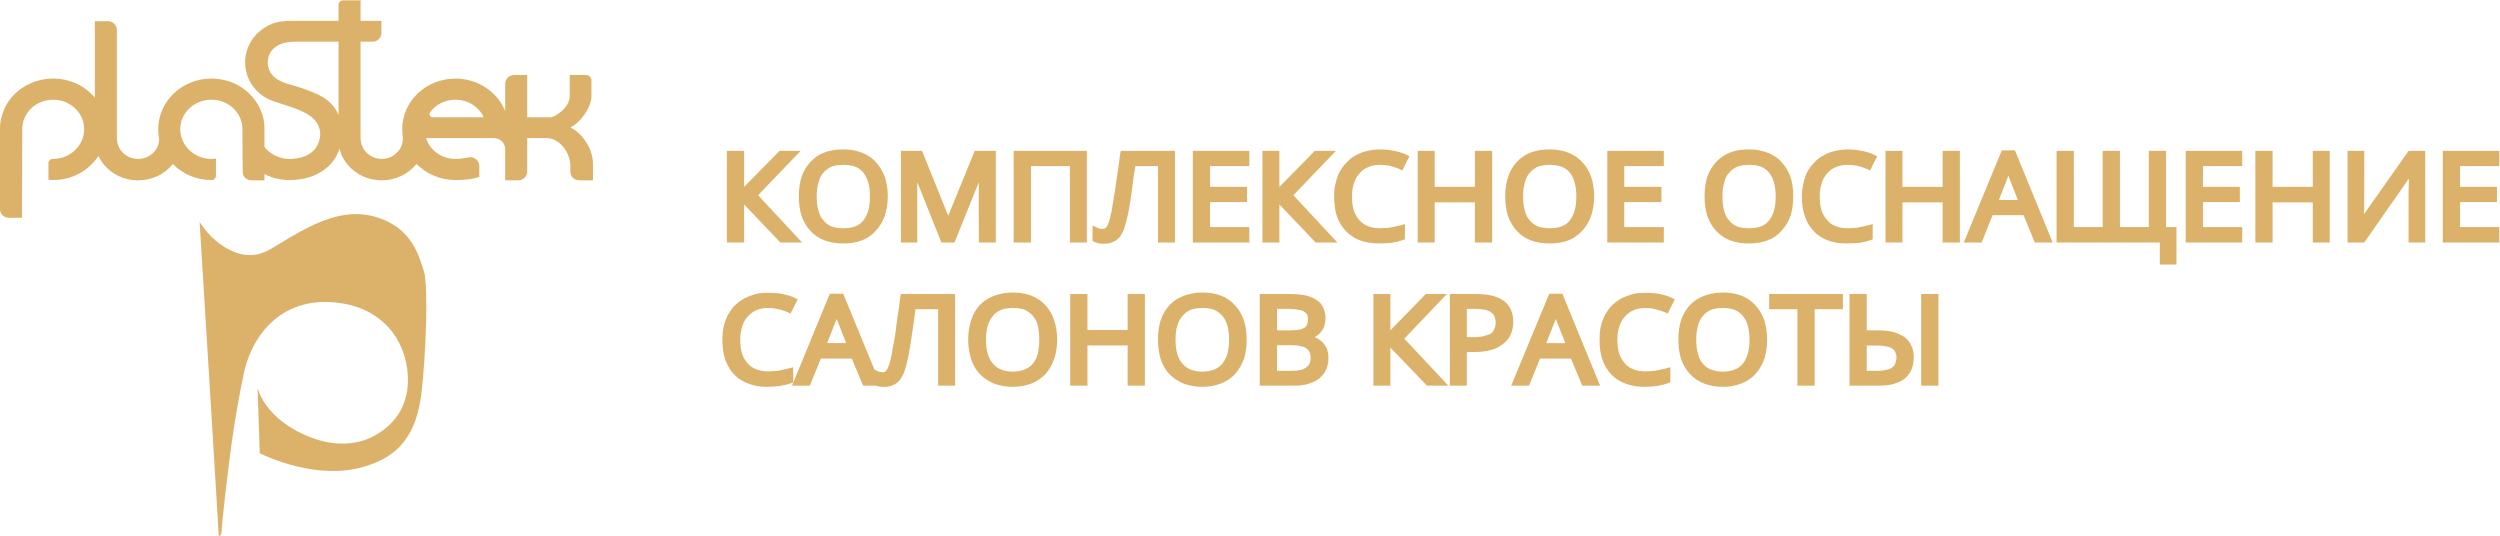 <?xml version="1.0" encoding="UTF-8" standalone="no"?> <svg xmlns:dc="http://purl.org/dc/elements/1.1/" xmlns:cc="http://creativecommons.org/ns#" xmlns:rdf="http://www.w3.org/1999/02/22-rdf-syntax-ns#" xmlns:svg="http://www.w3.org/2000/svg" xmlns="http://www.w3.org/2000/svg" viewBox="0 0 670.299 143.646" height="143.646" width="670.299" xml:space="preserve" id="svg2">  <defs id="defs6"> <clipPath id="clipPath18" clipPathUnits="userSpaceOnUse"> <path id="path16" d="M 0,419.528 H 595.276 V 0 H 0 Z"></path> </clipPath> </defs> <g transform="matrix(1.333,0,0,-1.333,-61.701,351.506)" id="g10"> <g id="g12"> <g clip-path="url(#clipPath18)" id="g14"> <g transform="translate(86.434,219.042)" id="g20"> <path id="path22" style="fill:#dcb26a;fill-opacity:1;fill-rule:nonzero;stroke:none" d="m 0,0 c 0,0 3.831,-62.122 3.831,-62.841 0,-0.658 0.598,-0.18 0.598,0.719 0,0.897 1.017,10.353 2.035,17.774 0.538,3.83 1.436,9.277 2.453,14.005 1.018,4.548 3.232,8.378 6.464,10.952 3.232,2.574 7.541,3.83 12.688,3.112 8.319,-1.077 13.406,-7.002 13.825,-14.723 0.239,-5.445 -2.215,-9.455 -6.583,-11.909 -3.352,-1.915 -8.02,-2.334 -12.928,-0.419 -9.456,3.65 -10.713,9.994 -10.713,9.994 l 0.419,-13.166 c 0,0 9.756,-5.027 19.092,-3.172 9.336,1.915 12.508,7.421 13.466,15.441 0.897,8.019 1.376,21.246 0.478,24.298 -0.718,2.274 -1.915,6.823 -6.164,9.396 C 30.104,4.728 21.785,-0.958 14.783,-5.147 13.047,-6.224 10.234,-7.601 6.344,-5.746 4.429,-4.848 2.035,-3.172 0,0"></path> </g> <g transform="translate(133.355,240.109)" id="g24"> <path id="path26" style="fill:#dcb26a;fill-opacity:1;fill-rule:nonzero;stroke:none" d="m 0,0 c -0.299,0 -0.479,0.12 -0.598,0.359 -0.12,0.18 -0.12,0.479 0.059,0.659 1.078,1.555 2.993,2.513 5.088,2.513 2.513,0 4.727,-1.436 5.685,-3.531 z m -18.972,0.479 c -0.538,1.257 -1.436,2.394 -2.633,3.231 -1.496,1.018 -3.232,1.617 -4.908,2.215 -1.735,0.598 -4.069,0.957 -5.386,2.155 -0.838,0.777 -1.316,1.795 -1.316,2.932 0,1.317 0.598,2.454 1.615,3.172 1.197,0.898 2.933,1.018 4.309,1.018 h 8.319 z M 27.65,-2.035 c 2.095,0.958 4.249,4.07 4.249,6.284 v 3.172 c 0,0.599 -0.479,1.078 -1.137,1.078 H 27.53 V 4.249 C 27.53,1.915 24.538,0 23.64,0 h -4.668 v 8.499 h -2.633 c -1.018,0 -1.796,-0.779 -1.796,-1.736 V 1.257 C 12.987,5.087 9.097,7.78 4.549,7.78 -1.376,7.78 -6.164,3.232 -6.164,-2.394 c 0,-0.419 0.06,-0.838 0.06,-1.257 0.06,-0.239 0.06,-0.419 0.06,-0.658 0,-2.214 -1.915,-4.07 -4.25,-4.07 -1.795,0 -3.351,1.078 -3.95,2.633 -0.239,0.539 -0.299,1.198 -0.299,1.856 v 1.077 18.015 h 2.394 c 1.017,0 1.795,0.777 1.795,1.735 v 2.454 h -4.189 v 4.13 h -3.531 c -0.479,0 -0.898,-0.419 -0.898,-0.898 v -3.232 h -8.678 c -2.334,0 -4.01,0 -6.104,-1.317 -2.454,-1.496 -4.01,-4.129 -4.01,-7.062 0,-2.513 1.137,-4.728 2.993,-6.284 1.735,-1.436 3.77,-1.795 5.805,-2.514 1.137,-0.359 2.394,-0.838 3.471,-1.436 2.753,-1.436 3.651,-4.189 2.035,-6.822 -1.138,-1.676 -3.172,-2.335 -5.387,-2.335 -2.034,0 -3.89,0.958 -5.027,2.394 v 3.591 c 0,1.496 -0.239,2.753 -0.958,4.249 -1.675,3.531 -5.386,5.925 -9.695,5.925 -5.925,0 -10.713,-4.548 -10.713,-10.174 0,-0.658 0.06,-1.316 0.18,-1.975 0,-2.214 -1.915,-4.01 -4.25,-4.01 -1.795,0 -3.351,1.078 -3.949,2.633 -0.24,0.539 -0.3,1.198 -0.3,1.856 v 1.077 20.408 c 0,0.958 -0.837,1.736 -1.795,1.736 h -2.633 V 3.95 c -1.975,2.334 -4.968,3.83 -8.379,3.83 -4.309,0 -8.08,-2.394 -9.755,-5.925 -0.659,-1.496 -0.958,-2.753 -0.958,-4.249 v -16.099 c 0,-0.958 0.838,-1.736 1.795,-1.736 h 2.634 c 0,6.045 0.06,11.791 0.06,17.835 0,3.292 2.753,5.925 6.224,5.925 3.411,0 6.224,-2.633 6.224,-5.925 0,-3.292 -2.813,-5.985 -6.224,-5.985 h -0.06 c -0.24,0 -0.419,-0.059 -0.598,-0.239 -0.18,-0.18 -0.3,-0.359 -0.3,-0.599 v -3.351 c 0.3,-0.06 0.658,-0.06 0.958,-0.06 3.83,0 7.182,1.915 9.097,4.848 1.376,-2.933 4.429,-4.908 7.959,-4.908 2.873,0 5.387,1.257 7.003,3.292 1.915,-1.975 4.668,-3.232 7.78,-3.232 0.539,0 0.898,0.419 0.898,0.898 v 3.411 c -0.299,0 -0.599,-0.06 -0.898,-0.06 -3.471,0 -6.284,2.693 -6.284,5.985 0,3.292 2.813,5.925 6.284,5.925 3.411,0 6.224,-2.633 6.224,-5.925 0,-5.386 0,-4.548 0.06,-8.618 0,-0.958 0.778,-1.676 1.796,-1.676 h 2.573 v 1.257 c 1.496,-0.778 3.232,-1.197 5.027,-1.197 4.01,0 7.541,1.556 9.396,4.728 0.24,0.539 0.479,1.077 0.719,1.616 0.06,-0.539 0.239,-1.077 0.479,-1.556 1.436,-2.873 4.428,-4.848 7.959,-4.848 2.873,0 5.387,1.317 7.002,3.292 1.976,-1.975 4.729,-3.232 7.841,-3.232 1.555,0 3.471,0.12 4.787,0.658 v 2.155 c 0,0.539 -0.239,1.017 -0.658,1.377 C 8.199,-8.08 7.721,-7.96 7.122,-8.08 6.284,-8.259 5.387,-8.379 4.549,-8.379 c -2.813,0 -5.147,1.736 -5.925,4.19 h 11.85 1.795 c 1.257,0 2.274,-1.018 2.274,-2.155 v -6.344 h 2.574 c 1.017,0 1.855,0.778 1.855,1.736 v 6.763 h 3.89 c 2.753,0 4.788,-3.112 4.788,-5.506 v -1.257 c 0,-0.958 0.778,-1.736 1.795,-1.736 h 2.753 v 3.412 c 0,2.872 -2.154,6.104 -4.548,7.241"></path> </g> <g transform="translate(210.559,224.189)" id="g28"> <path id="path30" style="fill:#dcb26a;fill-opacity:1;fill-rule:nonzero;stroke:none" d="m 0,0 c 0,-1.137 0.12,-2.095 0.359,-2.873 0.24,-0.838 0.539,-1.496 1.017,-1.975 0.419,-0.539 1.018,-0.958 1.617,-1.197 0.658,-0.239 1.496,-0.359 2.334,-0.359 0.957,0 1.735,0.12 2.394,0.359 0.658,0.239 1.196,0.658 1.615,1.137 0.419,0.539 0.778,1.197 1.018,1.975 0.239,0.838 0.359,1.796 0.359,2.933 0,1.077 -0.12,2.035 -0.359,2.873 C 10.114,3.65 9.755,4.309 9.336,4.848 8.917,5.326 8.379,5.745 7.721,5.985 7.062,6.224 6.284,6.344 5.387,6.344 4.489,6.344 3.711,6.224 2.993,5.985 2.394,5.686 1.795,5.326 1.376,4.788 0.898,4.309 0.599,3.65 0.359,2.813 0.12,2.035 0,1.077 0,0 m 14.304,0 c 0,-1.437 -0.24,-2.753 -0.598,-3.89 C 13.287,-5.027 12.688,-6.045 11.91,-6.883 11.132,-7.78 10.174,-8.439 9.037,-8.858 7.96,-9.277 6.763,-9.456 5.327,-9.456 c -1.377,0 -2.634,0.179 -3.711,0.598 -1.137,0.419 -2.095,1.078 -2.873,1.916 -0.778,0.838 -1.376,1.855 -1.795,3.052 -0.359,1.137 -0.539,2.453 -0.539,3.89 0,1.496 0.18,2.753 0.539,3.95 0.419,1.137 1.017,2.154 1.795,2.992 0.778,0.838 1.736,1.496 2.873,1.915 1.077,0.419 2.334,0.599 3.771,0.599 1.376,0 2.633,-0.24 3.71,-0.659 C 10.174,8.378 11.132,7.78 11.91,6.882 12.688,6.044 13.287,5.027 13.706,3.89 14.064,2.753 14.304,1.436 14.304,0 M 24.897,-8.798 20.229,2.873 V -9.277 H 16.937 V 9.157 h 4.25 L 26.453,-3.89 31.779,9.157 h 4.25 V -9.277 h -3.412 c 0,4.07 -0.059,8.14 0,12.15 L 27.71,-9.277 H 25.077 Z M 53.684,-9.277 H 50.931 V 6.104 h -7.84 V -9.277 H 39.62 V 9.157 H 54.342 V -9.277 Z m 17.715,0 H 68.646 V 6.104 H 64.098 L 63.738,3.89 C 63.499,1.915 63.26,0.299 63.08,-1.018 c -0.239,-1.316 -0.419,-2.453 -0.658,-3.351 -0.18,-0.898 -0.419,-1.676 -0.658,-2.334 -0.3,-0.658 -0.599,-1.197 -0.958,-1.616 -0.419,-0.419 -0.838,-0.718 -1.377,-0.898 -0.478,-0.239 -1.017,-0.299 -1.616,-0.299 -0.358,0 -0.718,0 -1.017,0.06 -0.299,0.06 -0.598,0.179 -0.898,0.299 l -0.419,0.179 v 3.113 l 0.958,-0.419 c 0.18,-0.12 0.359,-0.18 0.539,-0.18 0.179,-0.059 0.358,-0.059 0.538,-0.059 0.12,0 0.239,0 0.36,0.059 0.119,0 0.179,0.12 0.298,0.18 0.12,0.119 0.24,0.299 0.36,0.538 0.119,0.3 0.239,0.599 0.359,1.018 0.119,0.419 0.239,0.957 0.419,1.735 0.119,0.838 0.299,1.796 0.479,2.933 0.179,1.137 0.419,2.454 0.598,3.95 0.239,1.496 0.479,3.052 0.658,4.728 l 0.12,0.539 H 72.057 V -9.277 Z m 14.902,0 H 75.648 V 9.157 H 87.02 V 6.104 h -7.9 V 1.915 h 7.421 V -1.137 H 79.12 v -5.028 h 7.9 v -3.112 z m 16.937,0 h -2.873 l -7.301,7.661 V -9.277 H 89.652 V 9.157 h 3.412 V 1.915 l 7.122,7.242 h 4.25 l -8.559,-8.918 8.857,-9.516 z m 10.115,15.621 c -0.898,0 -1.676,-0.12 -2.334,-0.419 C 110.3,5.686 109.702,5.267 109.223,4.668 108.685,4.129 108.325,3.471 108.086,2.693 107.787,1.915 107.667,1.017 107.667,0 c 0,-1.078 0.12,-2.035 0.359,-2.813 0.299,-0.778 0.659,-1.437 1.137,-1.975 0.479,-0.539 1.077,-0.958 1.735,-1.197 0.719,-0.299 1.497,-0.419 2.455,-0.419 0.598,0 1.256,0.06 1.915,0.12 0.658,0.119 1.377,0.299 2.154,0.478 l 0.898,0.24 v -3.052 l -0.479,-0.18 c -0.658,-0.239 -1.376,-0.419 -2.214,-0.538 -0.778,-0.06 -1.676,-0.12 -2.573,-0.12 -2.873,0 -5.088,0.838 -6.644,2.514 -0.778,0.838 -1.377,1.795 -1.796,2.992 -0.358,1.137 -0.538,2.453 -0.538,3.95 0,0.897 0.06,1.795 0.299,2.633 0.18,0.778 0.419,1.556 0.778,2.274 0.419,0.718 0.838,1.377 1.437,1.916 0.538,0.598 1.137,1.077 1.855,1.436 0.718,0.419 1.496,0.718 2.334,0.898 0.778,0.179 1.676,0.299 2.633,0.299 0.958,0 1.915,-0.12 2.753,-0.299 0.898,-0.18 1.736,-0.419 2.454,-0.779 l 0.599,-0.299 -1.437,-2.872 -0.598,0.299 c -0.659,0.299 -1.317,0.479 -1.915,0.658 -0.659,0.12 -1.257,0.18 -1.915,0.18 m 21.844,-15.621 h -2.813 v 8.08 h -8.079 v -8.08 h -3.411 V 9.157 h 3.411 V 1.915 h 8.079 v 7.242 h 3.471 V -9.277 Z M 142.08,0 c 0,-1.137 0.119,-2.095 0.358,-2.873 0.24,-0.838 0.54,-1.496 1.018,-1.975 0.419,-0.539 1.018,-0.958 1.616,-1.197 0.658,-0.239 1.496,-0.359 2.394,-0.359 0.897,0 1.676,0.12 2.334,0.359 0.658,0.239 1.197,0.658 1.616,1.137 0.419,0.539 0.778,1.197 1.018,1.975 0.239,0.838 0.358,1.796 0.358,2.933 0,1.077 -0.119,2.035 -0.358,2.873 -0.24,0.777 -0.539,1.436 -1.018,1.975 -0.419,0.478 -0.958,0.897 -1.616,1.137 -0.658,0.239 -1.437,0.359 -2.334,0.359 -0.898,0 -1.676,-0.12 -2.394,-0.359 C 144.474,5.686 143.875,5.326 143.456,4.788 142.978,4.309 142.678,3.65 142.438,2.813 142.199,2.035 142.08,1.077 142.08,0 m 14.304,0 c 0,-1.437 -0.24,-2.753 -0.599,-3.89 -0.419,-1.137 -1.017,-2.155 -1.796,-2.993 -0.778,-0.897 -1.735,-1.556 -2.812,-1.975 -1.138,-0.419 -2.334,-0.598 -3.711,-0.598 -1.437,0 -2.694,0.179 -3.771,0.598 -1.136,0.419 -2.094,1.078 -2.872,1.916 -0.778,0.838 -1.377,1.855 -1.796,3.052 -0.359,1.137 -0.539,2.453 -0.539,3.89 0,1.496 0.18,2.753 0.599,3.95 0.359,1.137 0.958,2.154 1.736,2.992 0.778,0.838 1.736,1.496 2.872,1.915 1.077,0.419 2.334,0.599 3.771,0.599 1.377,0 2.634,-0.24 3.711,-0.659 1.077,-0.419 2.034,-1.017 2.812,-1.915 0.838,-0.838 1.377,-1.855 1.796,-2.992 0.359,-1.137 0.599,-2.454 0.599,-3.89 M 169.67,-9.277 H 159.017 V 9.157 h 11.371 V 6.104 h -7.96 V 1.915 h 7.481 v -3.052 h -7.481 v -5.028 h 7.96 V -9.277 Z M 182.178,0 c 0,-1.137 0.12,-2.095 0.359,-2.873 0.18,-0.838 0.538,-1.496 1.018,-1.975 0.419,-0.539 0.957,-0.958 1.615,-1.197 0.659,-0.239 1.436,-0.359 2.334,-0.359 0.958,0 1.736,0.12 2.394,0.359 0.659,0.239 1.198,0.658 1.617,1.137 0.419,0.539 0.777,1.197 1.016,1.975 0.24,0.838 0.36,1.796 0.36,2.933 0,1.077 -0.12,2.035 -0.36,2.873 -0.239,0.777 -0.597,1.436 -1.016,1.975 -0.419,0.478 -0.958,0.897 -1.617,1.137 -0.658,0.239 -1.436,0.359 -2.334,0.359 -0.898,0 -1.675,-0.12 -2.394,-0.359 C 184.512,5.686 183.974,5.326 183.555,4.788 183.075,4.309 182.717,3.65 182.537,2.813 182.298,2.035 182.178,1.077 182.178,0 m 14.244,0 c 0,-1.437 -0.18,-2.753 -0.539,-3.89 -0.419,-1.137 -1.018,-2.155 -1.795,-2.993 -0.778,-0.897 -1.735,-1.556 -2.873,-1.975 -1.077,-0.419 -2.275,-0.598 -3.711,-0.598 -1.376,0 -2.633,0.179 -3.71,0.598 -1.138,0.419 -2.095,1.078 -2.873,1.916 -0.778,0.838 -1.376,1.855 -1.795,3.052 -0.359,1.137 -0.539,2.453 -0.539,3.89 0,1.496 0.18,2.753 0.539,3.95 0.419,1.137 1.017,2.154 1.795,2.992 0.778,0.838 1.735,1.496 2.873,1.915 1.077,0.419 2.334,0.599 3.77,0.599 1.376,0 2.574,-0.24 3.71,-0.659 1.079,-0.419 2.036,-1.017 2.814,-1.915 0.777,-0.838 1.376,-1.855 1.795,-2.992 0.359,-1.137 0.539,-2.454 0.539,-3.89 m 11.012,6.344 c -0.898,0 -1.676,-0.12 -2.334,-0.419 -0.718,-0.239 -1.317,-0.658 -1.795,-1.257 -0.539,-0.539 -0.899,-1.197 -1.138,-1.975 -0.299,-0.778 -0.419,-1.676 -0.419,-2.693 0,-1.078 0.12,-2.035 0.359,-2.813 0.299,-0.778 0.659,-1.437 1.137,-1.975 0.48,-0.539 1.077,-0.958 1.736,-1.197 0.718,-0.299 1.497,-0.419 2.454,-0.419 0.598,0 1.256,0.06 1.915,0.12 0.658,0.119 1.377,0.299 2.155,0.478 l 0.897,0.24 v -3.052 l -0.419,-0.18 c -0.718,-0.239 -1.436,-0.419 -2.274,-0.538 -0.778,-0.06 -1.676,-0.12 -2.573,-0.12 -2.873,0 -5.087,0.838 -6.644,2.514 -0.777,0.838 -1.376,1.795 -1.735,2.992 -0.419,1.137 -0.599,2.453 -0.599,3.95 0,0.897 0.12,1.795 0.3,2.633 0.179,0.778 0.419,1.556 0.777,2.274 0.419,0.718 0.838,1.377 1.437,1.916 0.539,0.598 1.137,1.077 1.855,1.436 0.718,0.419 1.496,0.718 2.334,0.898 0.779,0.179 1.676,0.299 2.633,0.299 0.958,0 1.916,-0.12 2.754,-0.299 0.898,-0.18 1.735,-0.419 2.453,-0.779 l 0.599,-0.299 -1.437,-2.872 -0.598,0.299 c -0.659,0.299 -1.317,0.479 -1.915,0.658 -0.659,0.12 -1.257,0.18 -1.915,0.18 m 21.844,-15.621 h -2.812 v 8.08 h -8.08 v -8.08 h -3.411 V 9.157 h 3.411 V 1.915 h 8.08 v 7.242 h 3.471 V -9.277 Z m 12.329,8.559 -1.736,4.428 c -0.059,0.18 -0.119,0.3 -0.179,0.479 -0.598,-1.675 -1.317,-3.292 -1.916,-4.907 z m 3.232,-8.14 -2.095,5.087 h -6.224 l -2.214,-5.506 h -3.591 l 7.66,18.553 h 2.634 l 7.6,-18.553 h -3.59 z m 4.549,0.24 V 9.157 h 3.47 V -6.165 h 5.806 V 9.157 h 3.471 V -6.165 h 5.805 V 9.157 h 3.471 V -6.165 h 2.095 v -7.541 h -3.352 v 4.429 h -20.766 z m 36.686,-0.659 H 275.361 V 9.157 h 11.371 V 6.104 h -7.899 V 1.915 h 7.421 v -3.052 h -7.421 v -5.028 h 7.899 v -3.112 z m 17.596,0 h -2.753 v 8.08 h -8.08 v -8.08 h -3.471 V 9.157 h 3.471 V 1.915 h 8.08 v 7.242 h 3.411 V -9.277 Z m 4.967,18.434 h 2.634 V -1.018 c 0,-0.837 0,-1.675 -0.06,-2.513 v -0.06 l 8.976,12.748 h 3.352 V -9.277 h -3.352 V 0.838 c 0,0.778 0.061,1.556 0.061,2.454 v 0.299 l -8.977,-12.868 h -3.352 V 9.157 Z M 337.783,-9.277 H 327.07 V 9.157 h 11.371 V 6.104 h -7.9 V 1.915 h 7.422 v -3.052 h -7.422 v -5.028 h 7.9 V -9.277 Z M -9.695,-22.443 c -0.898,0 -1.676,-0.12 -2.394,-0.419 -0.659,-0.3 -1.257,-0.719 -1.736,-1.257 -0.538,-0.539 -0.898,-1.197 -1.137,-1.975 -0.299,-0.778 -0.419,-1.736 -0.419,-2.753 0,-1.018 0.12,-1.975 0.359,-2.753 0.24,-0.778 0.659,-1.437 1.137,-1.975 0.479,-0.539 1.018,-0.958 1.736,-1.197 0.718,-0.299 1.496,-0.419 2.454,-0.419 0.598,0 1.197,0.06 1.915,0.12 0.658,0.119 1.376,0.299 2.155,0.479 l 0.897,0.239 v -3.052 l -0.479,-0.179 c -0.658,-0.24 -1.376,-0.419 -2.214,-0.54 -0.778,-0.119 -1.676,-0.179 -2.633,-0.179 -1.377,0 -2.634,0.239 -3.711,0.658 -1.137,0.419 -2.094,1.018 -2.873,1.855 -0.778,0.838 -1.376,1.856 -1.795,3.053 -0.359,1.137 -0.539,2.453 -0.539,3.949 0,0.899 0.06,1.796 0.24,2.575 0.239,0.838 0.479,1.615 0.837,2.334 0.419,0.717 0.838,1.376 1.377,1.915 0.599,0.538 1.197,1.017 1.915,1.436 0.718,0.359 1.497,0.658 2.334,0.898 0.778,0.179 1.676,0.239 2.634,0.239 0.957,0 1.915,-0.06 2.753,-0.239 0.897,-0.18 1.735,-0.419 2.453,-0.779 l 0.599,-0.299 -1.437,-2.873 -0.598,0.3 c -1.317,0.538 -2.573,0.838 -3.83,0.838 m 15.62,-7.062 -1.736,4.428 c -0.059,0.12 -0.119,0.3 -0.179,0.419 -0.598,-1.616 -1.317,-3.231 -1.915,-4.847 z m 21.246,-8.559 h -2.753 v 15.382 H 19.87 l -0.3,-2.275 c -0.299,-1.915 -0.538,-3.531 -0.717,-4.847 -0.24,-1.377 -0.419,-2.514 -0.659,-3.352 -0.179,-0.958 -0.419,-1.676 -0.658,-2.334 -0.3,-0.659 -0.599,-1.197 -0.958,-1.616 -0.419,-0.419 -0.838,-0.718 -1.376,-0.897 -0.479,-0.24 -1.018,-0.3 -1.617,-0.3 -0.358,0 -0.658,0 -1.017,0.06 -0.239,0.06 -0.479,0.119 -0.718,0.179 H 9.336 l -0.179,0.419 -2.095,5.027 H 0.838 l -2.214,-5.446 h -3.591 l 7.6,18.493 h 2.694 l 6.284,-15.261 0.598,-0.299 c 0.18,-0.06 0.359,-0.119 0.539,-0.18 0.179,0 0.359,-0.06 0.598,-0.06 0.12,0 0.18,0.06 0.3,0.06 0.119,0.061 0.179,0.18 0.299,0.24 0.119,0.119 0.239,0.299 0.359,0.538 0.119,0.3 0.239,0.599 0.359,0.958 0.12,0.419 0.239,1.018 0.419,1.795 0.12,0.838 0.299,1.796 0.539,2.933 0.179,1.138 0.358,2.454 0.538,3.95 0.239,1.496 0.479,3.052 0.658,4.728 l 0.12,0.539 H 27.83 v -18.434 z m 6.883,9.276 c 0,-1.136 0.119,-2.093 0.359,-2.872 0.239,-0.838 0.598,-1.496 1.077,-2.035 0.419,-0.478 0.958,-0.897 1.616,-1.137 0.658,-0.239 1.436,-0.418 2.334,-0.418 0.898,0 1.676,0.179 2.334,0.418 0.659,0.24 1.197,0.659 1.676,1.137 0.419,0.539 0.778,1.197 1.017,1.976 0.18,0.838 0.3,1.795 0.3,2.931 0,1.079 -0.12,2.036 -0.3,2.873 -0.239,0.779 -0.598,1.437 -1.017,1.915 -0.479,0.54 -1.017,0.899 -1.616,1.198 -0.658,0.239 -1.437,0.359 -2.394,0.359 -0.898,0 -1.676,-0.12 -2.334,-0.359 -0.658,-0.299 -1.197,-0.658 -1.616,-1.198 -0.479,-0.538 -0.838,-1.196 -1.077,-1.974 -0.24,-0.778 -0.359,-1.735 -0.359,-2.814 m 14.303,0 c 0,-1.435 -0.179,-2.753 -0.598,-3.889 -0.359,-1.137 -0.958,-2.155 -1.736,-3.053 -0.837,-0.837 -1.735,-1.496 -2.872,-1.915 -1.078,-0.419 -2.335,-0.658 -3.711,-0.658 -1.377,0 -2.633,0.239 -3.771,0.658 -1.077,0.419 -2.034,1.078 -2.872,1.915 -0.778,0.838 -1.377,1.855 -1.735,2.993 -0.36,1.196 -0.599,2.514 -0.599,3.949 0,1.437 0.239,2.754 0.599,3.891 0.418,1.197 0.957,2.215 1.735,3.052 0.838,0.838 1.795,1.436 2.872,1.855 1.138,0.419 2.394,0.658 3.771,0.658 2.813,0 4.967,-0.837 6.583,-2.573 0.778,-0.838 1.377,-1.855 1.736,-3.052 0.419,-1.137 0.598,-2.394 0.598,-3.831 m 16.937,-9.276 h -2.752 v 8.08 h -8.08 v -8.08 h -3.471 v 18.434 h 3.471 v -7.242 h 8.08 v 7.242 h 3.471 v -18.434 z m 6.883,9.276 c 0,-1.136 0.12,-2.093 0.359,-2.931 0.239,-0.779 0.599,-1.437 1.077,-1.976 0.419,-0.478 0.958,-0.897 1.616,-1.137 0.659,-0.239 1.437,-0.418 2.334,-0.418 0.898,0 1.676,0.179 2.394,0.418 0.599,0.24 1.137,0.659 1.616,1.137 0.419,0.539 0.778,1.197 1.018,1.976 0.239,0.838 0.359,1.795 0.359,2.931 0,1.079 -0.12,2.036 -0.359,2.873 -0.24,0.779 -0.599,1.437 -1.018,1.915 -0.479,0.54 -1.017,0.899 -1.616,1.198 -0.658,0.239 -1.436,0.359 -2.334,0.359 -0.957,0 -1.735,-0.12 -2.394,-0.359 -0.658,-0.299 -1.197,-0.658 -1.616,-1.198 -0.478,-0.538 -0.838,-1.196 -1.077,-1.974 -0.239,-0.778 -0.359,-1.735 -0.359,-2.814 m 14.303,0 c 0,-1.435 -0.179,-2.753 -0.538,-3.889 -0.419,-1.137 -1.017,-2.155 -1.796,-3.053 -0.777,-0.837 -1.735,-1.496 -2.872,-1.915 -1.077,-0.419 -2.334,-0.658 -3.711,-0.658 -1.376,0 -2.633,0.239 -3.77,0.658 -1.077,0.419 -2.035,1.078 -2.873,1.915 -0.778,0.838 -1.316,1.855 -1.735,2.993 -0.359,1.196 -0.539,2.514 -0.539,3.949 0,1.437 0.18,2.754 0.539,3.891 0.419,1.197 1.017,2.215 1.795,3.052 0.778,0.838 1.736,1.436 2.873,1.855 1.077,0.419 2.334,0.658 3.77,0.658 2.753,0 4.968,-0.837 6.523,-2.573 0.779,-0.838 1.377,-1.855 1.796,-3.052 0.359,-1.137 0.538,-2.394 0.538,-3.831 m 6.105,-1.136 v -5.147 h 3.053 c 0.658,0 1.257,0.06 1.735,0.179 0.479,0.12 0.838,0.3 1.137,0.539 0.24,0.18 0.479,0.419 0.598,0.718 0.18,0.359 0.24,0.778 0.24,1.257 0,0.419 -0.06,0.837 -0.24,1.137 -0.119,0.24 -0.358,0.479 -0.598,0.658 -0.299,0.24 -0.718,0.36 -1.197,0.479 -0.479,0.12 -1.137,0.18 -1.855,0.18 z m 0,2.992 h 2.753 c 0.719,0 1.257,0.06 1.736,0.12 0.479,0.119 0.778,0.239 1.077,0.419 0.18,0.119 0.359,0.359 0.479,0.599 0.12,0.298 0.18,0.658 0.18,1.077 0,0.419 -0.06,0.717 -0.18,0.957 -0.12,0.24 -0.359,0.419 -0.599,0.598 -0.239,0.18 -0.658,0.3 -1.136,0.36 -0.54,0.12 -1.198,0.179 -1.916,0.179 h -2.394 z m -2.753,7.302 h 5.027 c 1.257,0 2.334,-0.06 3.232,-0.24 0.958,-0.179 1.736,-0.478 2.335,-0.897 0.658,-0.359 1.137,-0.899 1.435,-1.557 0.3,-0.598 0.48,-1.376 0.48,-2.154 0,-0.599 -0.12,-1.137 -0.239,-1.616 -0.18,-0.479 -0.48,-0.957 -0.838,-1.376 -0.3,-0.3 -0.66,-0.599 -1.078,-0.838 0.598,-0.239 1.137,-0.599 1.556,-1.018 0.778,-0.838 1.196,-1.855 1.196,-3.172 0,-0.897 -0.178,-1.616 -0.478,-2.334 -0.299,-0.658 -0.777,-1.256 -1.376,-1.795 -0.658,-0.479 -1.377,-0.838 -2.215,-1.078 -0.838,-0.239 -1.735,-0.359 -2.812,-0.359 h -6.943 v 18.434 z m 35.73,-18.434 h -2.813 l -7.361,7.661 v -7.661 h -3.412 v 18.434 h 3.412 v -7.302 l 7.122,7.302 h 4.249 l -8.559,-8.978 8.858,-9.456 z m 5.207,9.756 h 1.196 c 0.898,0 1.676,0.059 2.274,0.239 0.539,0.119 1.018,0.299 1.377,0.479 0.299,0.239 0.538,0.539 0.658,0.897 0.18,0.36 0.299,0.778 0.299,1.318 0,0.478 -0.119,0.897 -0.239,1.256 -0.18,0.299 -0.358,0.599 -0.658,0.778 -0.299,0.24 -0.718,0.419 -1.257,0.539 -0.538,0.12 -1.197,0.179 -1.975,0.179 h -1.675 z m 9.335,3.052 c 0,-0.957 -0.179,-1.795 -0.538,-2.574 -0.359,-0.778 -0.898,-1.377 -1.616,-1.915 -0.658,-0.539 -1.496,-0.958 -2.513,-1.197 -0.958,-0.239 -2.036,-0.358 -3.232,-0.358 h -1.436 v -6.764 h -3.412 v 18.434 h 5.327 c 4.907,0 7.42,-1.856 7.42,-5.626 m 10.474,-4.249 -1.915,4.847 c -0.599,-1.616 -1.316,-3.231 -1.915,-4.847 z m 3.232,-8.14 -2.095,5.027 h -6.224 l -2.215,-5.446 h -3.59 l 7.661,18.493 h 2.632 l 7.601,-18.493 h -3.591 z m 12.927,15.202 c -0.897,0 -1.675,-0.12 -2.394,-0.419 -0.658,-0.3 -1.257,-0.719 -1.736,-1.257 -0.538,-0.539 -0.897,-1.197 -1.136,-1.975 -0.3,-0.778 -0.419,-1.736 -0.419,-2.753 0,-1.018 0.119,-1.975 0.358,-2.753 0.24,-0.778 0.659,-1.437 1.138,-1.975 0.478,-0.539 1.017,-0.958 1.735,-1.197 0.719,-0.299 1.496,-0.419 2.454,-0.419 0.599,0 1.197,0.06 1.915,0.12 0.659,0.119 1.376,0.299 2.155,0.479 l 0.897,0.239 v -3.052 l -0.478,-0.179 c -0.659,-0.24 -1.376,-0.419 -2.214,-0.54 -0.779,-0.119 -1.676,-0.179 -2.634,-0.179 -1.376,0 -2.633,0.239 -3.711,0.658 -1.137,0.419 -2.095,1.018 -2.872,1.855 -0.778,0.838 -1.377,1.856 -1.796,3.053 -0.358,1.137 -0.538,2.453 -0.538,3.949 0,0.899 0.06,1.796 0.239,2.575 0.18,0.838 0.479,1.615 0.838,2.334 0.419,0.717 0.838,1.376 1.376,1.915 0.539,0.538 1.197,1.017 1.915,1.436 0.719,0.359 1.497,0.658 2.335,0.898 0.777,0.179 1.676,0.239 2.633,0.239 0.958,0 1.915,-0.06 2.753,-0.239 0.897,-0.18 1.735,-0.419 2.454,-0.779 l 0.599,-0.299 -1.437,-2.873 -0.599,0.3 c -0.658,0.239 -1.316,0.479 -1.915,0.599 -0.658,0.179 -1.256,0.239 -1.915,0.239 m 10.174,-6.345 c 0,-1.136 0.12,-2.093 0.36,-2.931 0.179,-0.779 0.538,-1.437 1.017,-1.976 0.419,-0.478 0.957,-0.897 1.615,-1.137 0.659,-0.239 1.437,-0.418 2.334,-0.418 0.958,0 1.737,0.179 2.395,0.418 0.658,0.24 1.197,0.659 1.616,1.137 0.418,0.539 0.777,1.197 1.017,1.976 0.239,0.838 0.359,1.795 0.359,2.931 0,1.079 -0.12,2.036 -0.359,2.873 -0.24,0.779 -0.599,1.437 -1.017,1.915 -0.419,0.54 -0.958,0.899 -1.616,1.198 -0.658,0.239 -1.437,0.359 -2.334,0.359 -0.899,0 -1.676,-0.12 -2.395,-0.359 -0.658,-0.299 -1.196,-0.658 -1.615,-1.198 -0.479,-0.538 -0.838,-1.196 -1.017,-1.974 -0.24,-0.778 -0.36,-1.735 -0.36,-2.814 m 14.244,0 c 0,-1.435 -0.179,-2.753 -0.539,-3.889 -0.419,-1.137 -1.017,-2.155 -1.795,-3.053 -0.778,-0.837 -1.736,-1.496 -2.873,-1.915 -1.077,-0.419 -2.274,-0.658 -3.711,-0.658 -1.376,0 -2.633,0.239 -3.71,0.658 -1.137,0.419 -2.094,1.078 -2.873,1.915 -0.778,0.838 -1.376,1.855 -1.795,2.993 -0.359,1.196 -0.539,2.514 -0.539,3.949 0,1.437 0.18,2.754 0.539,3.891 0.419,1.197 1.017,2.215 1.795,3.052 0.779,0.838 1.736,1.436 2.873,1.855 1.077,0.419 2.334,0.658 3.771,0.658 2.753,0 4.967,-0.837 6.523,-2.573 0.778,-0.838 1.376,-1.855 1.795,-3.052 0.36,-1.137 0.539,-2.394 0.539,-3.831 m 8.858,-9.276 h -2.753 v 15.382 h -5.686 v 3.052 h 14.842 v -3.052 h -5.686 v -15.382 z m 24.896,0 h -2.753 v 18.434 h 3.472 v -18.434 z m -13.705,2.993 h 2.334 c 0.658,0 1.257,0.06 1.735,0.239 0.48,0.06 0.838,0.24 1.079,0.479 0.298,0.18 0.478,0.419 0.597,0.778 0.12,0.299 0.24,0.718 0.24,1.197 0,0.419 -0.12,0.778 -0.24,1.078 -0.119,0.299 -0.358,0.538 -0.597,0.658 v 0.059 c -0.3,0.18 -0.66,0.299 -1.198,0.419 -0.539,0.121 -1.197,0.18 -1.974,0.18 h -1.976 z m -3.471,-2.334 v 17.775 h 3.471 v -7.302 h 2.215 c 1.137,0 2.154,-0.119 2.992,-0.299 0.898,-0.239 1.676,-0.599 2.334,-1.018 0.658,-0.478 1.137,-1.077 1.437,-1.794 0.359,-0.66 0.478,-1.437 0.478,-2.335 0,-1.855 -0.598,-3.232 -1.795,-4.249 -0.598,-0.479 -1.377,-0.838 -2.215,-1.078 -0.838,-0.239 -1.796,-0.359 -2.873,-0.359 h -6.044 z M -4.429,-9.277 h -2.872 l -7.302,7.661 v -7.661 h -3.471 V 9.157 h 3.471 V 1.915 l 7.122,7.242 h 4.25 l -8.559,-8.918 8.857,-9.516 z"></path> </g> </g> </g> </g> </svg> 